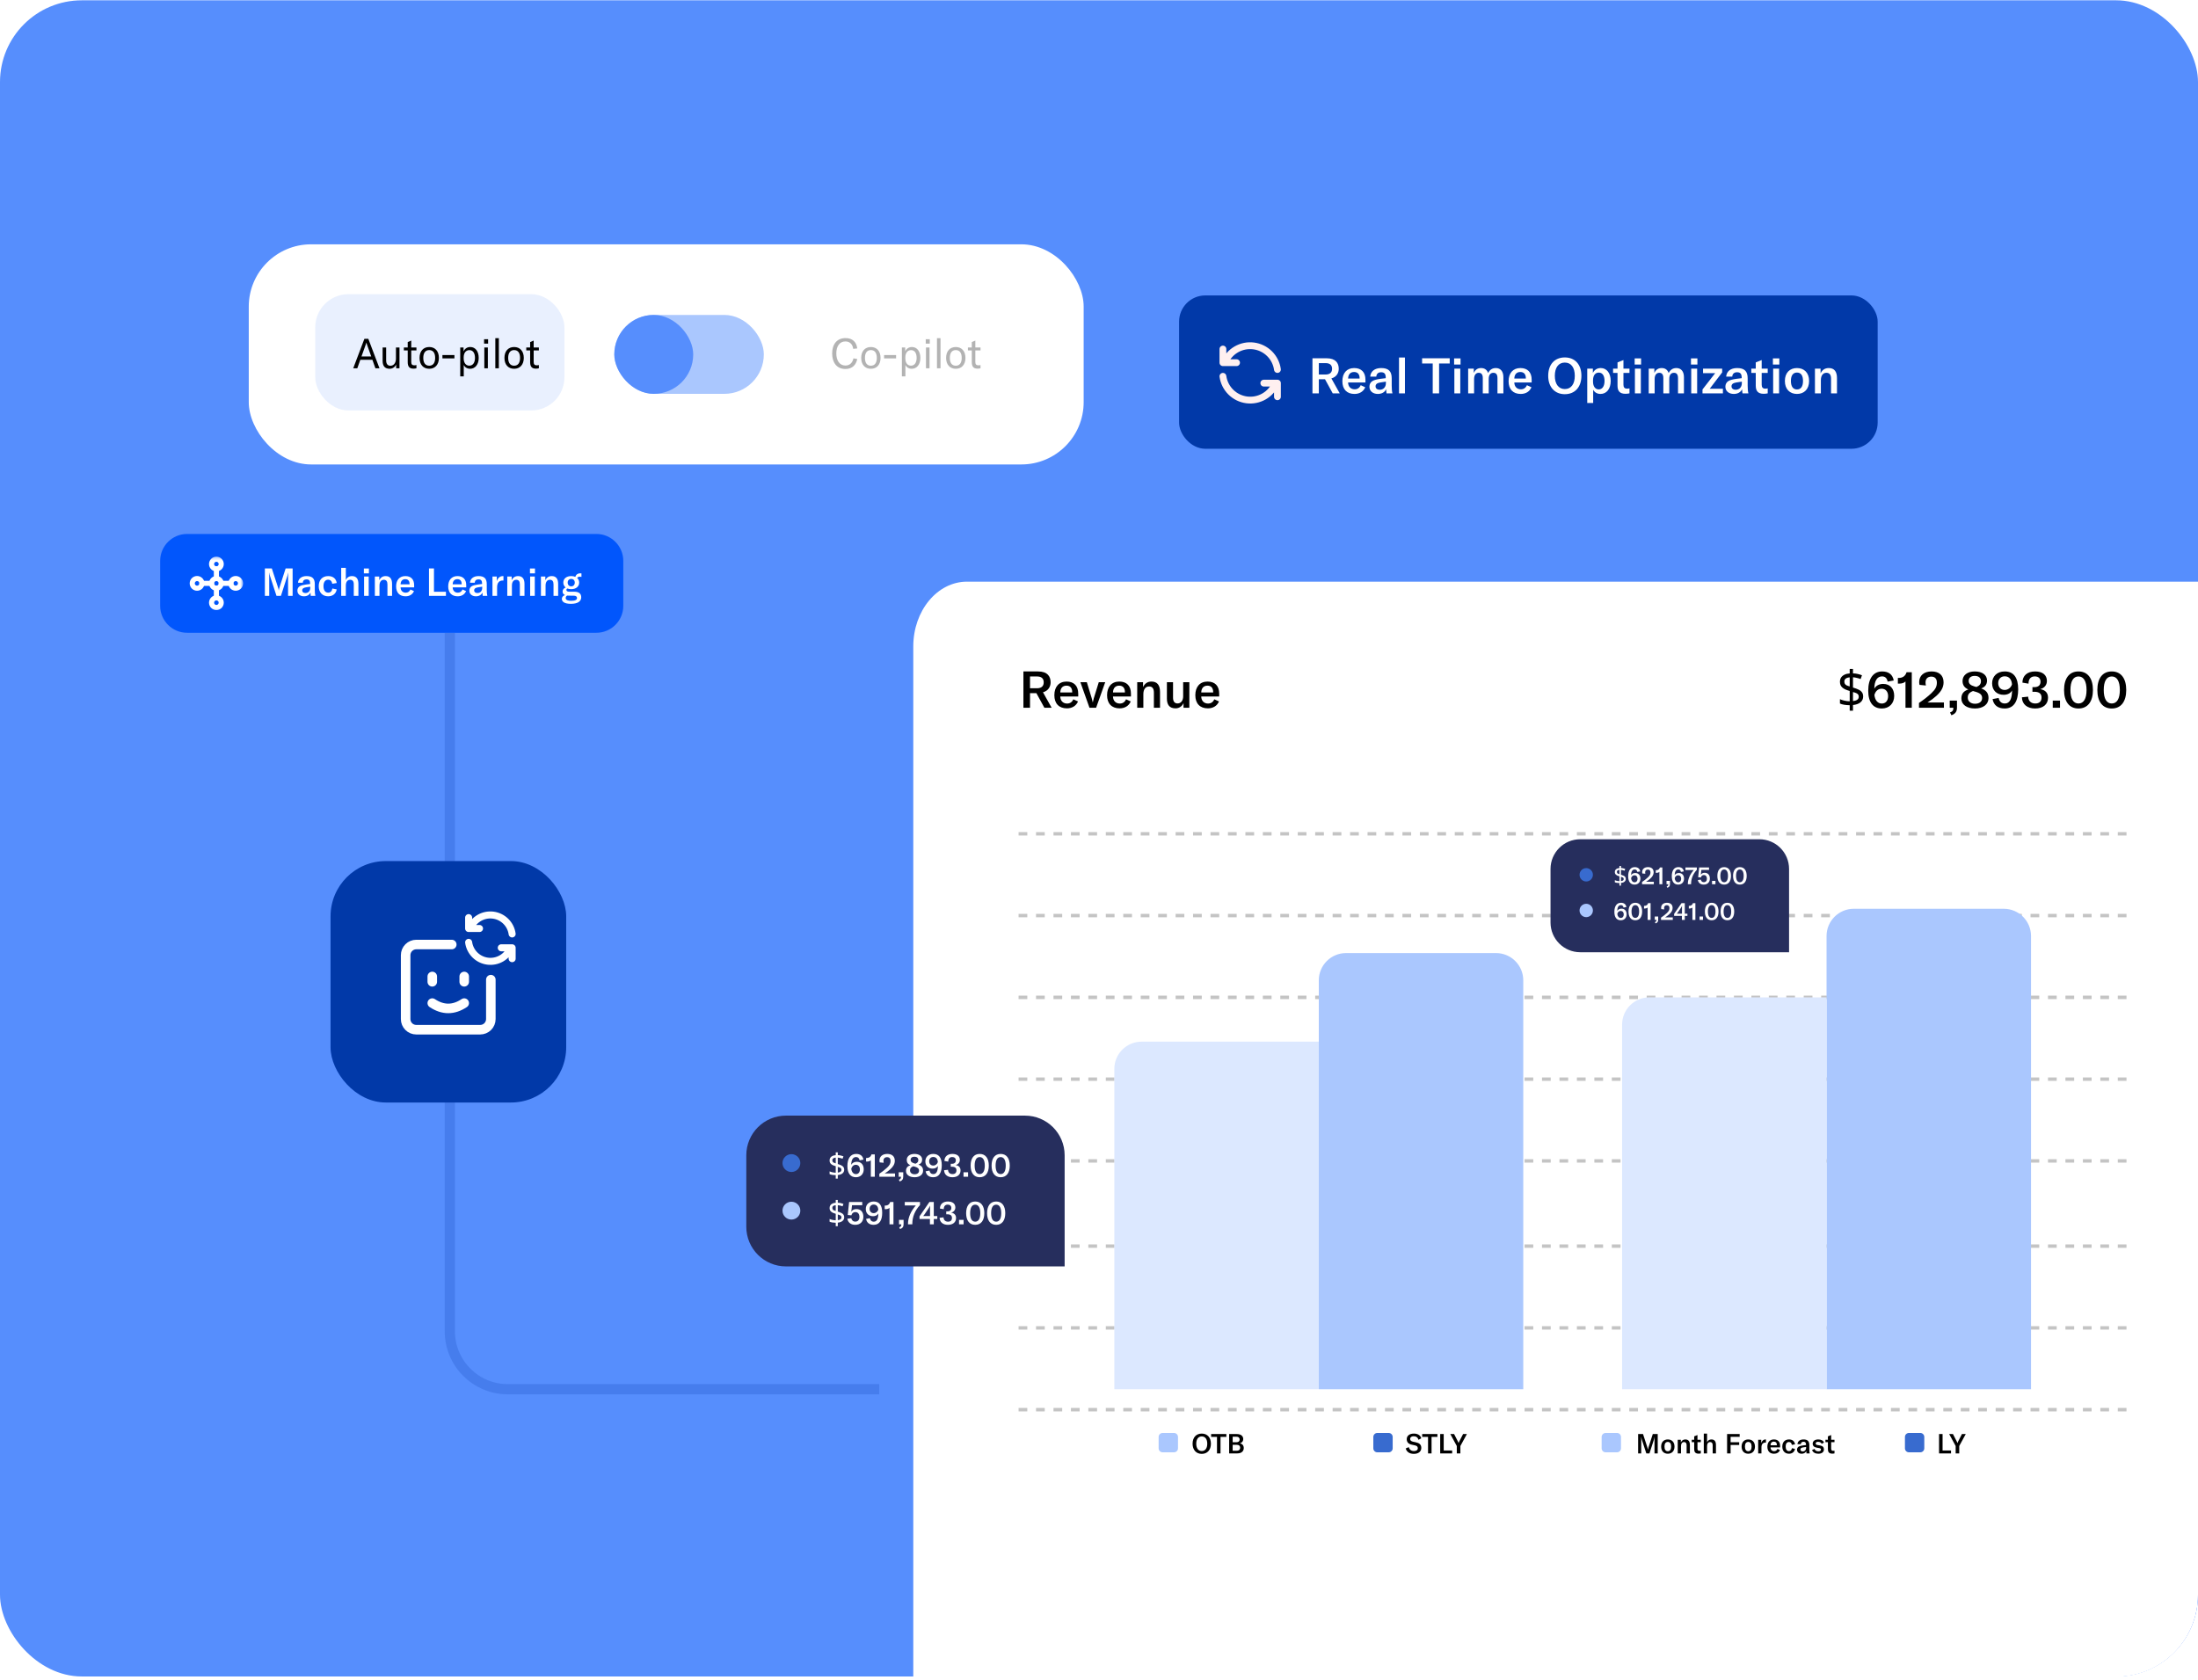 <svg width="645" height="493" viewBox="0 0 645 493" fill="none" xmlns="http://www.w3.org/2000/svg">
<g clip-path="url(#clip0_6984_8212)">
<rect width="645" height="492" rx="24" fill="#568EFD"/>
<g filter="url(#filter0_d_6984_8212)">
<path d="M663 163.702H276.761C268.056 163.702 261 172.221 261 182.73V495.674C261 506.183 268.056 514.702 276.761 514.702H663C671.705 514.702 678.761 506.183 678.761 495.674V182.73C678.761 172.221 671.705 163.702 663 163.702Z" fill="white"/>
<path d="M291.9 261.702H617.9" stroke="#C4C4C4" stroke-dasharray="2.56 2.56"/>
<path d="M291.9 285.702H617.9" stroke="#C4C4C4" stroke-dasharray="2.56 2.56"/>
<path d="M291.9 309.702H617.9" stroke="#C4C4C4" stroke-dasharray="2.56 2.56"/>
<path d="M291.9 333.702H617.9" stroke="#C4C4C4" stroke-dasharray="2.56 2.56"/>
<path d="M291.9 358.702H617.9" stroke="#C4C4C4" stroke-dasharray="2.56 2.56"/>
<path d="M291.9 382.702H617.9" stroke="#C4C4C4" stroke-dasharray="2.56 2.56"/>
<path d="M291.9 406.702H617.9" stroke="#C4C4C4" stroke-dasharray="2.56 2.56"/>
<path d="M291.9 237.702H617.9" stroke="#C4C4C4" stroke-dasharray="2.56 2.56"/>
<path d="M293.32 200.702V190.052H297.61C300.355 190.052 301.3 191.492 301.3 193.247C301.3 194.507 300.64 195.722 299.065 196.172L301.6 200.702H299.47L297.13 196.427H295.255V200.702H293.32ZM295.255 194.987H297.28C298.735 194.987 299.275 194.252 299.275 193.247C299.275 192.227 298.735 191.522 297.28 191.522H295.255V194.987ZM306.074 200.882C303.779 200.882 302.399 199.487 302.399 197.027C302.399 194.552 303.749 193.022 305.984 193.022C308.159 193.022 309.404 194.282 309.404 196.577V197.402H304.139C304.154 198.662 304.949 199.472 306.134 199.472C306.989 199.472 307.619 199.037 307.964 198.227L309.344 198.857C308.789 200.162 307.604 200.882 306.074 200.882ZM304.139 196.217H307.634V196.097C307.634 194.867 307.019 194.222 305.954 194.222C304.814 194.222 304.169 194.972 304.139 196.217ZM312.705 200.702L310.035 193.202H311.925L313.38 197.957C313.5 198.347 313.59 198.722 313.65 199.067H313.695C313.755 198.722 313.845 198.347 313.965 197.957L315.435 193.202H317.325L314.655 200.702H312.705ZM321.543 200.882C319.248 200.882 317.868 199.487 317.868 197.027C317.868 194.552 319.218 193.022 321.453 193.022C323.628 193.022 324.873 194.282 324.873 196.577V197.402H319.608C319.623 198.662 320.418 199.472 321.603 199.472C322.458 199.472 323.088 199.037 323.433 198.227L324.813 198.857C324.258 200.162 323.073 200.882 321.543 200.882ZM319.608 196.217H323.103V196.097C323.103 194.867 322.488 194.222 321.423 194.222C320.283 194.222 319.638 194.972 319.608 196.217ZM326.716 200.702V193.202H328.426V194.657C328.936 193.562 329.761 193.022 330.916 193.022C332.551 193.022 333.406 194.042 333.406 196.052V200.702H331.606V196.232C331.606 195.047 331.141 194.462 330.196 194.462C329.146 194.462 328.516 195.302 328.516 196.727V200.702H326.716ZM337.962 200.882C336.132 200.882 335.427 199.772 335.427 198.017V193.202H337.227V197.747C337.227 198.842 337.677 199.442 338.547 199.442C339.537 199.442 340.197 198.617 340.197 197.357V193.202H342.012V200.702H340.302V199.307C339.942 200.237 339.042 200.882 337.962 200.882ZM347.441 200.882C345.146 200.882 343.766 199.487 343.766 197.027C343.766 194.552 345.116 193.022 347.351 193.022C349.526 193.022 350.771 194.282 350.771 196.577V197.402H345.506C345.521 198.662 346.316 199.472 347.501 199.472C348.356 199.472 348.986 199.037 349.331 198.227L350.711 198.857C350.156 200.162 348.971 200.882 347.441 200.882ZM345.506 196.217H349.001V196.097C349.001 194.867 348.386 194.222 347.321 194.222C346.181 194.222 345.536 194.972 345.506 196.217Z" fill="black"/>
<path d="M535.795 199.967C535.245 199.957 534.71 199.912 534.19 199.832C533.67 199.742 533.25 199.622 532.93 199.472V198.197C533.27 198.357 533.705 198.497 534.235 198.617C534.765 198.737 535.285 198.802 535.795 198.812V195.782C535.305 195.642 534.875 195.492 534.505 195.332C534.145 195.162 533.85 194.972 533.62 194.762C533.39 194.552 533.215 194.312 533.095 194.042C532.985 193.762 532.93 193.442 532.93 193.082C532.93 192.592 533.045 192.172 533.275 191.822C533.515 191.472 533.85 191.197 534.28 190.997C534.71 190.787 535.215 190.667 535.795 190.637V189.317H536.755V190.622C537.285 190.632 537.765 190.692 538.195 190.802C538.635 190.902 539.035 191.027 539.395 191.177L538.99 192.287C538.67 192.157 538.315 192.047 537.925 191.957C537.545 191.857 537.155 191.792 536.755 191.762V194.777C537.415 194.967 537.965 195.172 538.405 195.392C538.845 195.602 539.175 195.867 539.395 196.187C539.625 196.497 539.74 196.902 539.74 197.402C539.74 198.102 539.48 198.672 538.96 199.112C538.44 199.542 537.705 199.807 536.755 199.907V201.572H535.795V199.967ZM536.755 198.737C537.345 198.677 537.775 198.542 538.045 198.332C538.315 198.112 538.45 197.832 538.45 197.492C538.45 197.242 538.4 197.037 538.3 196.877C538.2 196.707 538.025 196.562 537.775 196.442C537.535 196.322 537.195 196.207 536.755 196.097V198.737ZM535.795 191.792C535.435 191.812 535.14 191.877 534.91 191.987C534.68 192.087 534.505 192.222 534.385 192.392C534.275 192.562 534.22 192.757 534.22 192.977C534.22 193.237 534.265 193.462 534.355 193.652C534.455 193.832 534.62 193.987 534.85 194.117C535.08 194.237 535.395 194.347 535.795 194.447V191.792ZM545.219 200.927C542.639 200.927 541.229 199.082 541.229 195.692C541.229 192.122 542.729 190.052 545.309 190.052C547.229 190.052 548.399 190.967 548.714 192.707L546.929 193.037C546.719 192.002 546.179 191.507 545.279 191.507C543.854 191.507 543.059 192.767 543.014 195.107C543.509 194.222 544.439 193.712 545.639 193.712C547.604 193.712 548.849 195.077 548.849 197.237C548.849 199.427 547.379 200.927 545.219 200.927ZM543.044 196.937C543.194 198.497 544.019 199.472 545.204 199.472C546.344 199.472 547.064 198.632 547.064 197.282C547.064 195.962 546.314 195.122 545.159 195.122C544.154 195.122 543.374 195.782 543.044 196.937ZM552.163 192.992C551.803 193.412 551.038 193.622 550.408 193.622H549.928V191.957H550.228C551.353 191.942 552.148 191.387 552.478 190.277H554.008V200.702H552.163V192.992ZM556.123 199.292C557.308 198.512 558.628 197.507 559.768 196.427C560.953 195.317 561.373 194.477 561.373 193.337C561.373 192.197 560.788 191.567 559.738 191.567C558.673 191.567 558.043 192.227 558.043 193.262C558.043 193.517 558.073 193.832 558.148 194.177L556.288 193.997C556.213 193.712 556.183 193.427 556.183 193.172C556.183 191.267 557.578 190.052 559.828 190.052C562.033 190.052 563.338 191.207 563.338 193.247C563.338 194.687 562.663 195.917 561.208 197.237C560.458 197.912 559.663 198.512 558.628 199.157H563.443V200.702H556.123V199.292ZM565.233 202.097C566.043 201.782 566.208 201.452 566.208 200.747V200.702H565.143V198.617H567.273V200.582C567.273 201.797 566.853 202.472 565.638 202.907L565.233 202.097ZM572.551 200.927C570.136 200.927 568.561 199.772 568.561 197.987C568.561 196.622 569.236 195.767 570.616 195.347C569.431 194.822 568.906 194.027 568.906 192.842C568.906 191.162 570.346 190.052 572.491 190.052C574.681 190.052 576.091 191.087 576.091 192.707C576.091 193.847 575.521 194.627 574.381 195.032C575.881 195.587 576.526 196.457 576.526 197.867C576.526 199.712 574.951 200.927 572.551 200.927ZM570.436 197.732C570.436 198.812 571.291 199.532 572.566 199.532C573.871 199.532 574.651 198.887 574.651 197.837C574.651 196.967 574.126 196.442 572.896 196.067L571.981 195.797C570.871 196.232 570.436 196.787 570.436 197.732ZM570.706 192.827C570.706 193.637 571.216 194.117 572.416 194.462L572.986 194.612C573.946 194.207 574.306 193.712 574.306 192.902C574.306 191.927 573.631 191.357 572.476 191.357C571.381 191.357 570.706 191.912 570.706 192.827ZM581.274 200.927C579.279 200.927 578.034 199.952 577.719 198.167L579.504 197.822C579.699 198.812 580.239 199.457 581.334 199.457C582.804 199.457 583.419 197.972 583.434 195.647C582.939 196.502 582.039 196.907 580.989 196.907C578.994 196.907 577.584 195.662 577.584 193.532C577.584 191.522 579.009 190.052 581.274 190.052C583.899 190.052 585.234 191.837 585.234 195.302C585.234 198.617 584.064 200.927 581.274 200.927ZM579.369 193.502C579.369 194.702 580.164 195.482 581.274 195.482C582.249 195.482 583.134 194.792 583.419 193.832C583.314 192.647 582.774 191.477 581.289 191.477C580.134 191.477 579.369 192.287 579.369 193.502ZM590.197 200.927C587.872 200.927 586.357 199.652 586.327 197.642L588.157 197.447C588.202 198.707 588.997 199.457 590.242 199.457C591.442 199.457 592.087 198.842 592.087 197.702C592.087 196.607 591.397 196.022 590.002 196.022H589.417V194.657H589.957C591.187 194.657 591.787 194.057 591.787 193.052C591.787 192.077 591.172 191.507 590.092 191.507C588.922 191.507 588.262 192.272 588.262 193.637L586.477 193.337C586.477 191.312 587.902 190.052 590.197 190.052C592.402 190.052 593.662 191.102 593.662 192.842C593.662 194.027 592.897 194.957 591.682 195.242C593.182 195.482 593.992 196.322 593.992 197.762C593.992 199.727 592.522 200.927 590.197 200.927ZM597.507 198.617V200.702H595.377V198.617H597.507ZM602.925 200.927C600.195 200.927 598.695 198.872 598.695 195.497C598.695 192.107 600.195 190.052 602.925 190.052C605.655 190.052 607.17 192.107 607.17 195.497C607.17 198.872 605.655 200.927 602.925 200.927ZM600.57 195.497C600.57 197.987 601.365 199.457 602.925 199.457C604.485 199.457 605.295 197.987 605.295 195.497C605.295 192.992 604.485 191.522 602.925 191.522C601.365 191.522 600.57 192.992 600.57 195.497ZM612.695 200.927C609.965 200.927 608.465 198.872 608.465 195.497C608.465 192.107 609.965 190.052 612.695 190.052C615.425 190.052 616.94 192.107 616.94 195.497C616.94 198.872 615.425 200.927 612.695 200.927ZM610.34 195.497C610.34 197.987 611.135 199.457 612.695 199.457C614.255 199.457 615.065 197.987 615.065 195.497C615.065 192.992 614.255 191.522 612.695 191.522C611.135 191.522 610.34 192.992 610.34 195.497Z" fill="black"/>
</g>
<path d="M387 287.702C387 283.284 390.582 279.702 395 279.702H439C443.418 279.702 447 283.284 447 287.702V407.702H387V287.702Z" fill="#AAC7FE"/>
<path d="M536 274.702C536 270.284 539.582 266.702 544 266.702H588C592.418 266.702 596 270.284 596 274.702V407.702H536V274.702Z" fill="#AAC7FE"/>
<path d="M327 313.702C327 309.284 330.582 305.702 335 305.702H387V407.702H327V313.702Z" fill="#DCE8FF"/>
<path d="M476 300.702C476 296.284 479.582 292.702 484 292.702H536V407.702H476V300.702Z" fill="#DCE8FF"/>
<path d="M414.886 426.673C413.542 426.673 412.742 426.009 412.51 425.081L413.39 424.697C413.574 425.337 414.038 425.849 414.926 425.849C415.51 425.849 416.054 425.617 416.054 425.025C416.054 424.473 415.718 424.281 415.094 424.153L414.302 423.985C413.406 423.801 412.806 423.321 412.806 422.353C412.806 421.369 413.614 420.721 414.894 420.721C415.966 420.721 416.822 421.161 417.07 422.105L416.254 422.537C416.07 421.881 415.598 421.505 414.846 421.505C414.222 421.505 413.806 421.793 413.806 422.273C413.806 422.737 414.07 422.977 414.686 423.113L415.518 423.289C416.454 423.489 417.078 423.921 417.078 424.929C417.078 425.905 416.342 426.673 414.886 426.673ZM417.336 421.697V420.857H421.808V421.697H420.088V426.537H419.056V421.697H417.336ZM422.623 426.537V420.857H423.655V425.689H426.135V426.537H422.623ZM427.497 426.537V424.369L425.593 420.857H426.705L427.865 423.121C427.945 423.265 427.993 423.385 428.017 423.489H428.033C428.057 423.385 428.105 423.265 428.177 423.121L429.337 420.857H430.457L428.545 424.369V426.537H427.497Z" fill="black"/>
<path d="M352.652 426.673C351.02 426.673 349.964 425.513 349.964 423.697C349.964 421.849 351.02 420.721 352.652 420.721C354.284 420.721 355.34 421.849 355.34 423.697C355.34 425.529 354.284 426.673 352.652 426.673ZM351.036 423.697C351.036 425.009 351.636 425.841 352.652 425.841C353.676 425.841 354.268 425.033 354.268 423.697C354.268 422.361 353.676 421.553 352.652 421.553C351.636 421.553 351.036 422.361 351.036 423.697ZM355.404 421.697V420.857H359.876V421.697H358.156V426.537H357.124V421.697H355.404ZM360.692 426.537V420.857H362.94C364.34 420.857 364.828 421.601 364.828 422.345C364.828 422.913 364.5 423.409 363.844 423.585C364.548 423.705 364.98 424.201 364.98 424.961C364.98 425.761 364.452 426.537 363.076 426.537H360.692ZM361.724 425.753H362.884C363.644 425.753 363.924 425.345 363.924 424.865C363.924 424.377 363.62 424.017 362.94 424.017H361.724V425.753ZM361.724 423.257H362.772C363.572 423.257 363.772 422.849 363.772 422.457C363.772 422.033 363.532 421.641 362.772 421.641H361.724V423.257Z" fill="black"/>
<path d="M569.014 426.537V420.857H570.046V425.689H572.526V426.537H569.014ZM573.887 426.537V424.369L571.983 420.857H573.095L574.255 423.121C574.335 423.265 574.383 423.385 574.407 423.489H574.423C574.447 423.385 574.495 423.265 574.567 423.121L575.727 420.857H576.847L574.935 424.369V426.537H573.887Z" fill="black"/>
<path d="M480.704 426.537V420.857H482.144L483.432 424.809C483.52 425.089 483.552 425.209 483.576 425.417H483.592C483.616 425.209 483.648 425.081 483.736 424.801L485.008 420.857H486.456V426.537H485.512V422.393C485.512 422.169 485.52 421.969 485.544 421.769H485.52C485.504 421.905 485.432 422.201 485.376 422.369L484.032 426.537H483.112L481.752 422.369C481.688 422.201 481.624 421.905 481.608 421.769H481.576C481.6 421.961 481.608 422.161 481.608 422.393V426.537H480.704ZM489.42 426.633C488.268 426.633 487.46 425.873 487.46 424.529C487.46 423.193 488.268 422.441 489.42 422.441C490.572 422.441 491.38 423.193 491.38 424.529C491.38 425.873 490.572 426.633 489.42 426.633ZM488.436 424.529C488.436 425.441 488.804 425.905 489.42 425.905C490.036 425.905 490.396 425.441 490.396 424.529C490.396 423.617 490.036 423.169 489.42 423.169C488.804 423.169 488.436 423.617 488.436 424.529ZM492.328 426.537V422.537H493.24V423.313C493.512 422.729 493.952 422.441 494.568 422.441C495.44 422.441 495.896 422.985 495.896 424.057V426.537H494.936V424.153C494.936 423.521 494.688 423.209 494.184 423.209C493.624 423.209 493.288 423.657 493.288 424.417V426.537H492.328ZM496.44 423.233V422.537H497.16V421.529L498.12 421.145V422.537H499.096V423.233H498.12V425.145C498.12 425.569 498.304 425.777 498.704 425.777C498.864 425.777 498.968 425.753 499.096 425.729V426.537C498.864 426.585 498.688 426.609 498.44 426.609C497.48 426.609 497.16 426.105 497.16 425.297V423.233H496.44ZM499.976 426.537V420.737H500.936V423.273C501.176 422.721 501.616 422.441 502.224 422.441C503.088 422.441 503.544 422.993 503.544 424.049V426.537H502.584V424.129C502.584 423.521 502.328 423.209 501.84 423.209C501.264 423.209 500.936 423.649 500.936 424.417V426.537H499.976ZM507.845 426.537H506.813V420.857H510.501V421.673H507.845V423.249H510.365V424.065H507.845V426.537ZM513.03 426.633C511.878 426.633 511.07 425.873 511.07 424.529C511.07 423.193 511.878 422.441 513.03 422.441C514.182 422.441 514.99 423.193 514.99 424.529C514.99 425.873 514.182 426.633 513.03 426.633ZM512.046 424.529C512.046 425.441 512.414 425.905 513.03 425.905C513.646 425.905 514.006 425.441 514.006 424.529C514.006 423.617 513.646 423.169 513.03 423.169C512.414 423.169 512.046 423.617 512.046 424.529ZM516.833 423.505C517.033 422.873 517.457 422.441 518.105 422.441C518.145 422.441 518.177 422.441 518.217 422.449V423.369C518.177 423.369 518.137 423.361 518.089 423.361C517.705 423.361 517.441 423.473 517.257 423.649C516.937 423.961 516.897 424.417 516.897 424.857V426.537H515.937V422.537H516.833V423.505ZM520.592 426.633C519.368 426.633 518.632 425.889 518.632 424.577C518.632 423.257 519.352 422.441 520.544 422.441C521.704 422.441 522.368 423.113 522.368 424.337V424.777H519.56C519.568 425.449 519.992 425.881 520.624 425.881C521.08 425.881 521.416 425.649 521.6 425.217L522.336 425.553C522.04 426.249 521.408 426.633 520.592 426.633ZM519.56 424.145H521.424V424.081C521.424 423.425 521.096 423.081 520.528 423.081C519.92 423.081 519.576 423.481 519.56 424.145ZM524.975 426.633C523.783 426.633 523.015 425.809 523.015 424.537C523.015 423.233 523.767 422.441 524.983 422.441C525.975 422.441 526.623 422.969 526.743 423.881L525.807 424.033C525.743 423.489 525.431 423.193 524.959 423.193C524.367 423.193 523.999 423.689 523.999 424.513C523.999 425.377 524.359 425.873 524.975 425.873C525.455 425.873 525.751 425.577 525.839 425.017L526.743 425.201C526.599 426.089 525.927 426.633 524.975 426.633ZM528.703 426.633C527.879 426.633 527.335 426.161 527.335 425.449C527.335 425.065 527.503 424.745 527.823 424.545C528.111 424.377 528.495 424.273 529.127 424.185L529.975 424.081V423.977C529.975 423.377 529.743 423.121 529.231 423.121C528.759 423.121 528.479 423.369 528.447 423.825H527.463C527.527 422.969 528.199 422.441 529.231 422.441C530.415 422.441 530.943 422.945 530.943 424.105V425.297C530.943 425.841 530.983 426.257 531.063 426.537H530.103C530.071 426.337 530.047 426.097 530.039 425.849C529.847 426.337 529.343 426.633 528.703 426.633ZM528.327 425.401C528.327 425.737 528.583 425.953 529.007 425.953C529.599 425.953 529.999 425.529 529.999 424.897V424.641L529.095 424.777C528.567 424.865 528.327 425.057 528.327 425.401ZM533.588 426.633C532.676 426.633 531.996 426.249 531.748 425.545L532.46 425.225C532.644 425.673 533.044 425.929 533.612 425.929C534.1 425.929 534.356 425.721 534.356 425.433C534.356 425.145 534.18 425.033 533.788 424.969L533.076 424.841C532.324 424.705 531.932 424.313 531.932 423.673C531.932 422.953 532.548 422.441 533.564 422.441C534.412 422.441 535.06 422.785 535.252 423.361L534.58 423.721C534.388 423.361 534.036 423.137 533.508 423.137C533.06 423.137 532.812 423.305 532.812 423.617C532.812 423.889 532.988 424.009 533.34 424.073L534.124 424.217C534.9 424.353 535.228 424.737 535.228 425.369C535.228 426.121 534.636 426.633 533.588 426.633ZM535.674 423.233V422.537H536.394V421.529L537.354 421.145V422.537H538.33V423.233H537.354V425.145C537.354 425.569 537.538 425.777 537.938 425.777C538.098 425.777 538.202 425.753 538.33 425.729V426.537C538.098 426.585 537.922 426.609 537.674 426.609C536.714 426.609 536.394 426.105 536.394 425.297V423.233H535.674Z" fill="black"/>
<path d="M407.51 420.537H404.17C403.524 420.537 403 421.061 403 421.707V425.047C403 425.694 403.524 426.217 404.17 426.217H407.51C408.156 426.217 408.68 425.694 408.68 425.047V421.707C408.68 421.061 408.156 420.537 407.51 420.537Z" fill="#386BCF"/>
<path d="M344.51 420.537H341.17C340.524 420.537 340 421.061 340 421.707V425.047C340 425.694 340.524 426.217 341.17 426.217H344.51C345.156 426.217 345.68 425.694 345.68 425.047V421.707C345.68 421.061 345.156 420.537 344.51 420.537Z" fill="#AAC7FE"/>
<path d="M563.51 420.537H560.17C559.524 420.537 559 421.061 559 421.707V425.047C559 425.694 559.524 426.217 560.17 426.217H563.51C564.156 426.217 564.68 425.694 564.68 425.047V421.707C564.68 421.061 564.156 420.537 563.51 420.537Z" fill="#386BCF"/>
<path d="M474.51 420.537H471.17C470.524 420.537 470 421.061 470 421.707V425.047C470 425.694 470.524 426.217 471.17 426.217H474.51C475.156 426.217 475.68 425.694 475.68 425.047V421.707C475.68 421.061 475.156 420.537 474.51 420.537Z" fill="#AAC7FE"/>
<g filter="url(#filter1_d_6984_8212)">
<path d="M219 335.438C219 329.011 224.21 323.801 230.637 323.801H300.781C307.208 323.801 312.418 329.011 312.418 335.438V368.051H230.637C224.21 368.051 219 362.841 219 356.414V335.438Z" fill="#262E5D"/>
<path d="M245.245 341.281C244.899 341.274 244.563 341.246 244.235 341.196C243.908 341.139 243.644 341.063 243.442 340.969V340.167C243.656 340.267 243.93 340.355 244.264 340.431C244.597 340.507 244.924 340.547 245.245 340.554V338.647C244.937 338.559 244.666 338.464 244.434 338.364C244.207 338.257 244.021 338.137 243.877 338.005C243.732 337.873 243.622 337.722 243.546 337.552C243.477 337.376 243.442 337.174 243.442 336.948C243.442 336.639 243.515 336.375 243.66 336.155C243.811 335.934 244.021 335.761 244.292 335.636C244.563 335.503 244.88 335.428 245.245 335.409V334.578H245.85V335.4C246.183 335.406 246.485 335.444 246.756 335.513C247.033 335.576 247.284 335.654 247.511 335.749L247.256 336.447C247.055 336.366 246.831 336.296 246.586 336.24C246.347 336.177 246.101 336.136 245.85 336.117V338.014C246.265 338.134 246.611 338.263 246.888 338.401C247.165 338.534 247.373 338.7 247.511 338.902C247.656 339.097 247.728 339.352 247.728 339.666C247.728 340.107 247.565 340.466 247.237 340.743C246.91 341.013 246.447 341.18 245.85 341.243V342.291H245.245V341.281ZM245.85 340.507C246.221 340.469 246.491 340.384 246.661 340.252C246.831 340.113 246.916 339.937 246.916 339.723C246.916 339.566 246.885 339.437 246.822 339.336C246.759 339.229 246.649 339.138 246.491 339.062C246.34 338.987 246.126 338.914 245.85 338.845V340.507ZM245.245 336.136C245.019 336.148 244.833 336.189 244.688 336.259C244.544 336.321 244.434 336.406 244.358 336.513C244.289 336.62 244.254 336.743 244.254 336.882C244.254 337.045 244.283 337.187 244.339 337.306C244.402 337.42 244.506 337.517 244.651 337.599C244.795 337.675 244.994 337.744 245.245 337.807V336.136ZM251.176 341.885C249.553 341.885 248.665 340.724 248.665 338.59C248.665 336.344 249.609 335.041 251.233 335.041C252.441 335.041 253.177 335.617 253.376 336.712L252.252 336.919C252.12 336.268 251.78 335.956 251.214 335.956C250.317 335.956 249.817 336.749 249.789 338.222C250.1 337.665 250.685 337.344 251.441 337.344C252.677 337.344 253.461 338.203 253.461 339.563C253.461 340.941 252.536 341.885 251.176 341.885ZM249.807 339.374C249.902 340.355 250.421 340.969 251.167 340.969C251.884 340.969 252.337 340.44 252.337 339.591C252.337 338.76 251.865 338.232 251.138 338.232C250.506 338.232 250.015 338.647 249.807 339.374ZM255.546 336.891C255.32 337.155 254.838 337.288 254.442 337.288H254.14V336.24H254.328C255.036 336.23 255.537 335.881 255.744 335.182H256.707V341.743H255.546V336.891ZM258.038 340.856C258.784 340.365 259.615 339.732 260.332 339.053C261.078 338.354 261.342 337.826 261.342 337.108C261.342 336.391 260.974 335.994 260.313 335.994C259.643 335.994 259.246 336.41 259.246 337.061C259.246 337.221 259.265 337.42 259.313 337.637L258.142 337.524C258.095 337.344 258.076 337.165 258.076 337.004C258.076 335.805 258.954 335.041 260.37 335.041C261.758 335.041 262.579 335.768 262.579 337.052C262.579 337.958 262.154 338.732 261.238 339.563C260.766 339.987 260.266 340.365 259.615 340.771H262.645V341.743H258.038V340.856ZM263.771 342.621C264.281 342.423 264.385 342.215 264.385 341.771V341.743H263.715V340.431H265.055V341.668C265.055 342.432 264.791 342.857 264.026 343.131L263.771 342.621ZM268.377 341.885C266.857 341.885 265.866 341.158 265.866 340.035C265.866 339.175 266.291 338.637 267.159 338.373C266.413 338.043 266.083 337.542 266.083 336.797C266.083 335.739 266.989 335.041 268.339 335.041C269.717 335.041 270.605 335.692 270.605 336.712C270.605 337.429 270.246 337.92 269.528 338.175C270.472 338.524 270.878 339.072 270.878 339.959C270.878 341.12 269.887 341.885 268.377 341.885ZM267.046 339.874C267.046 340.554 267.584 341.007 268.386 341.007C269.207 341.007 269.698 340.601 269.698 339.94C269.698 339.393 269.368 339.062 268.594 338.826L268.018 338.656C267.319 338.93 267.046 339.279 267.046 339.874ZM267.216 336.787C267.216 337.297 267.537 337.599 268.292 337.816L268.651 337.911C269.255 337.656 269.481 337.344 269.481 336.834C269.481 336.221 269.056 335.862 268.33 335.862C267.64 335.862 267.216 336.211 267.216 336.787ZM273.867 341.885C272.611 341.885 271.828 341.271 271.629 340.148L272.753 339.931C272.875 340.554 273.215 340.96 273.904 340.96C274.83 340.96 275.217 340.025 275.226 338.562C274.915 339.1 274.348 339.355 273.687 339.355C272.432 339.355 271.544 338.571 271.544 337.231C271.544 335.966 272.441 335.041 273.867 335.041C275.519 335.041 276.359 336.164 276.359 338.345C276.359 340.431 275.623 341.885 273.867 341.885ZM272.668 337.212C272.668 337.967 273.168 338.458 273.867 338.458C274.48 338.458 275.037 338.024 275.217 337.42C275.151 336.674 274.811 335.938 273.876 335.938C273.149 335.938 272.668 336.447 272.668 337.212ZM279.482 341.885C278.019 341.885 277.066 341.082 277.047 339.817L278.199 339.695C278.227 340.488 278.727 340.96 279.511 340.96C280.266 340.96 280.672 340.573 280.672 339.855C280.672 339.166 280.238 338.798 279.36 338.798H278.992V337.939H279.331C280.105 337.939 280.483 337.561 280.483 336.929C280.483 336.315 280.096 335.956 279.416 335.956C278.68 335.956 278.265 336.438 278.265 337.297L277.141 337.108C277.141 335.834 278.038 335.041 279.482 335.041C280.87 335.041 281.663 335.702 281.663 336.797C281.663 337.542 281.182 338.128 280.417 338.307C281.361 338.458 281.871 338.987 281.871 339.893C281.871 341.13 280.946 341.885 279.482 341.885ZM284.083 340.431V341.743H282.742V340.431H284.083ZM287.492 341.885C285.774 341.885 284.83 340.591 284.83 338.468C284.83 336.334 285.774 335.041 287.492 335.041C289.21 335.041 290.164 336.334 290.164 338.468C290.164 340.591 289.21 341.885 287.492 341.885ZM286.01 338.468C286.01 340.035 286.51 340.96 287.492 340.96C288.474 340.96 288.984 340.035 288.984 338.468C288.984 336.891 288.474 335.966 287.492 335.966C286.51 335.966 286.01 336.891 286.01 338.468ZM293.641 341.885C291.923 341.885 290.979 340.591 290.979 338.468C290.979 336.334 291.923 335.041 293.641 335.041C295.359 335.041 296.313 336.334 296.313 338.468C296.313 340.591 295.359 341.885 293.641 341.885ZM292.159 338.468C292.159 340.035 292.659 340.96 293.641 340.96C294.623 340.96 295.133 340.035 295.133 338.468C295.133 336.891 294.623 335.966 293.641 335.966C292.659 335.966 292.159 336.891 292.159 338.468Z" fill="white"/>
<path d="M245.245 355.245C244.899 355.239 244.563 355.211 244.235 355.16C243.908 355.104 243.644 355.028 243.442 354.934V354.132C243.656 354.232 243.93 354.32 244.264 354.396C244.597 354.471 244.924 354.512 245.245 354.519V352.612C244.937 352.524 244.666 352.429 244.434 352.329C244.207 352.222 244.021 352.102 243.877 351.97C243.732 351.838 243.622 351.687 243.546 351.517C243.477 351.34 243.442 351.139 243.442 350.913C243.442 350.604 243.515 350.34 243.66 350.12C243.811 349.899 244.021 349.726 244.292 349.6C244.563 349.468 244.88 349.393 245.245 349.374V348.543H245.85V349.364C246.183 349.371 246.485 349.408 246.756 349.478C247.033 349.541 247.284 349.619 247.511 349.714L247.256 350.412C247.055 350.33 246.831 350.261 246.586 350.205C246.347 350.142 246.101 350.101 245.85 350.082V351.979C246.265 352.099 246.611 352.228 246.888 352.366C247.165 352.498 247.373 352.665 247.511 352.867C247.656 353.062 247.728 353.317 247.728 353.631C247.728 354.072 247.565 354.43 247.237 354.707C246.91 354.978 246.447 355.145 245.85 355.208V356.256H245.245V355.245ZM245.85 354.471C246.221 354.434 246.491 354.349 246.661 354.216C246.831 354.078 246.916 353.902 246.916 353.688C246.916 353.531 246.885 353.402 246.822 353.301C246.759 353.194 246.649 353.103 246.491 353.027C246.34 352.952 246.126 352.879 245.85 352.81V354.471ZM245.245 350.101C245.019 350.113 244.833 350.154 244.688 350.223C244.544 350.286 244.434 350.371 244.358 350.478C244.289 350.585 244.254 350.708 244.254 350.846C244.254 351.01 244.283 351.152 244.339 351.271C244.402 351.385 244.506 351.482 244.651 351.564C244.795 351.639 244.994 351.709 245.245 351.772V350.101ZM250.959 355.85C249.704 355.85 248.826 355.16 248.646 354.065L249.807 353.905C249.93 354.49 250.317 354.906 250.978 354.906C251.743 354.906 252.196 354.396 252.196 353.546C252.196 352.687 251.78 352.111 251.006 352.111C250.393 352.111 249.996 352.461 249.836 353.065L248.769 352.961L249.166 349.147H253.026V350.101H250.025L249.807 351.989C250.119 351.488 250.629 351.224 251.318 351.224C252.583 351.224 253.357 352.093 253.357 353.499C253.357 354.915 252.432 355.85 250.959 355.85ZM256.388 355.85C255.133 355.85 254.349 355.236 254.151 354.113L255.274 353.896C255.397 354.519 255.737 354.924 256.426 354.924C257.351 354.924 257.738 353.99 257.747 352.527C257.436 353.065 256.869 353.32 256.209 353.32C254.953 353.32 254.066 352.536 254.066 351.196C254.066 349.931 254.963 349.006 256.388 349.006C258.04 349.006 258.88 350.129 258.88 352.31C258.88 354.396 258.144 355.85 256.388 355.85ZM255.189 351.177C255.189 351.932 255.689 352.423 256.388 352.423C257.002 352.423 257.559 351.989 257.738 351.385C257.672 350.639 257.332 349.902 256.397 349.902C255.671 349.902 255.189 350.412 255.189 351.177ZM261.022 350.856C260.795 351.12 260.314 351.252 259.918 351.252H259.615V350.205H259.804C260.512 350.195 261.013 349.846 261.22 349.147H262.183V355.708H261.022V350.856ZM263.873 356.586C264.383 356.388 264.486 356.18 264.486 355.736V355.708H263.816V354.396H265.157V355.632C265.157 356.397 264.892 356.822 264.128 357.096L263.873 356.586ZM266.448 355.604C266.448 353.688 267.307 351.819 268.751 350.157H265.504V349.147H269.969V350.044C268.487 351.649 267.722 353.518 267.722 355.51V355.708H266.448V355.604ZM275.047 354.141H274.018V355.708H272.886V354.141H269.837V353.357L272.735 349.147H274.018V353.273H275.047V354.141ZM270.913 353.273H272.914V351.111C272.914 350.667 272.914 350.525 272.933 350.242H272.914C272.81 350.507 272.687 350.705 272.489 351.007L271.451 352.555C271.224 352.885 271.092 353.084 270.913 353.273ZM278.164 355.85C276.701 355.85 275.748 355.047 275.729 353.782L276.88 353.66C276.909 354.452 277.409 354.924 278.192 354.924C278.948 354.924 279.354 354.537 279.354 353.82C279.354 353.131 278.919 352.763 278.041 352.763H277.673V351.904H278.013C278.787 351.904 279.165 351.526 279.165 350.894C279.165 350.28 278.778 349.921 278.098 349.921C277.362 349.921 276.946 350.403 276.946 351.262L275.823 351.073C275.823 349.799 276.72 349.006 278.164 349.006C279.552 349.006 280.345 349.666 280.345 350.761C280.345 351.507 279.863 352.093 279.099 352.272C280.043 352.423 280.552 352.952 280.552 353.858C280.552 355.094 279.627 355.85 278.164 355.85ZM282.764 354.396V355.708H281.424V354.396H282.764ZM286.174 355.85C284.456 355.85 283.512 354.556 283.512 352.432C283.512 350.299 284.456 349.006 286.174 349.006C287.892 349.006 288.845 350.299 288.845 352.432C288.845 354.556 287.892 355.85 286.174 355.85ZM284.692 352.432C284.692 353.999 285.192 354.924 286.174 354.924C287.156 354.924 287.665 353.999 287.665 352.432C287.665 350.856 287.156 349.931 286.174 349.931C285.192 349.931 284.692 350.856 284.692 352.432ZM292.323 355.85C290.605 355.85 289.661 354.556 289.661 352.432C289.661 350.299 290.605 349.006 292.323 349.006C294.041 349.006 294.994 350.299 294.994 352.432C294.994 354.556 294.041 355.85 292.323 355.85ZM290.841 352.432C290.841 353.999 291.341 354.924 292.323 354.924C293.305 354.924 293.814 353.999 293.814 352.432C293.814 350.856 293.305 349.931 292.323 349.931C291.341 349.931 290.841 350.856 290.841 352.432Z" fill="white"/>
<circle cx="232.239" cy="337.726" r="2.618" fill="#386BCF"/>
<circle cx="232.239" cy="351.691" r="2.618" fill="#AAC7FE"/>
</g>
<g filter="url(#filter2_d_6984_8212)">
<path d="M455 252.317C455 247.501 458.904 243.597 463.72 243.597H516.28C521.096 243.597 525 247.501 525 252.317V276.755H463.72C458.904 276.755 455 272.851 455 268.035V252.317Z" fill="#262E5D"/>
<path d="M475.222 256.452C474.962 256.448 474.71 256.427 474.465 256.389C474.22 256.346 474.022 256.29 473.871 256.219V255.618C474.031 255.693 474.236 255.759 474.486 255.816C474.736 255.872 474.981 255.903 475.222 255.908V254.479C474.991 254.413 474.788 254.342 474.613 254.267C474.444 254.187 474.305 254.097 474.196 253.998C474.088 253.899 474.005 253.786 473.949 253.658C473.897 253.526 473.871 253.375 473.871 253.206C473.871 252.975 473.925 252.777 474.033 252.612C474.147 252.446 474.305 252.317 474.507 252.222C474.71 252.123 474.948 252.067 475.222 252.053V251.43H475.675V252.046C475.924 252.05 476.151 252.079 476.354 252.131C476.561 252.178 476.75 252.237 476.919 252.307L476.728 252.831C476.578 252.77 476.41 252.718 476.226 252.675C476.047 252.628 475.863 252.597 475.675 252.583V254.005C475.986 254.095 476.245 254.191 476.453 254.295C476.66 254.394 476.816 254.519 476.919 254.67C477.028 254.816 477.082 255.007 477.082 255.243C477.082 255.573 476.96 255.842 476.714 256.049C476.469 256.252 476.123 256.377 475.675 256.424V257.209H475.222V256.452ZM475.675 255.872C475.953 255.844 476.156 255.78 476.283 255.681C476.41 255.578 476.474 255.446 476.474 255.285C476.474 255.167 476.45 255.071 476.403 254.995C476.356 254.915 476.273 254.847 476.156 254.79C476.042 254.734 475.882 254.679 475.675 254.627V255.872ZM475.222 252.597C475.052 252.607 474.913 252.637 474.804 252.689C474.696 252.736 474.613 252.8 474.557 252.88C474.505 252.96 474.479 253.052 474.479 253.156C474.479 253.279 474.5 253.385 474.543 253.475C474.59 253.559 474.668 253.632 474.776 253.694C474.885 253.75 475.033 253.802 475.222 253.849V252.597ZM479.666 256.905C478.449 256.905 477.784 256.035 477.784 254.437C477.784 252.753 478.492 251.777 479.708 251.777C480.614 251.777 481.165 252.208 481.314 253.029L480.472 253.184C480.373 252.696 480.119 252.463 479.694 252.463C479.022 252.463 478.647 253.057 478.626 254.161C478.859 253.743 479.298 253.503 479.864 253.503C480.791 253.503 481.378 254.146 481.378 255.165C481.378 256.198 480.684 256.905 479.666 256.905ZM478.64 255.024C478.711 255.759 479.1 256.219 479.659 256.219C480.196 256.219 480.536 255.823 480.536 255.186C480.536 254.564 480.182 254.168 479.638 254.168C479.164 254.168 478.796 254.479 478.64 255.024ZM481.858 256.134C482.417 255.766 483.039 255.292 483.577 254.783C484.136 254.26 484.334 253.864 484.334 253.326C484.334 252.788 484.058 252.491 483.563 252.491C483.061 252.491 482.763 252.803 482.763 253.291C482.763 253.411 482.778 253.559 482.813 253.722L481.936 253.637C481.901 253.503 481.886 253.368 481.886 253.248C481.886 252.35 482.544 251.777 483.605 251.777C484.645 251.777 485.26 252.322 485.26 253.284C485.26 253.963 484.942 254.543 484.256 255.165C483.902 255.483 483.527 255.766 483.039 256.07H485.31V256.799H481.858V256.134ZM486.947 253.163C486.777 253.361 486.416 253.46 486.119 253.46H485.893V252.675H486.034C486.565 252.668 486.94 252.406 487.095 251.883H487.817V256.799H486.947V253.163ZM489.083 257.457C489.465 257.308 489.543 257.153 489.543 256.82V256.799H489.041V255.816H490.045V256.742C490.045 257.315 489.847 257.634 489.274 257.839L489.083 257.457ZM492.466 256.905C491.249 256.905 490.584 256.035 490.584 254.437C490.584 252.753 491.292 251.777 492.508 251.777C493.414 251.777 493.966 252.208 494.114 253.029L493.272 253.184C493.173 252.696 492.919 252.463 492.494 252.463C491.822 252.463 491.447 253.057 491.426 254.161C491.66 253.743 492.098 253.503 492.664 253.503C493.591 253.503 494.178 254.146 494.178 255.165C494.178 256.198 493.485 256.905 492.466 256.905ZM491.44 255.024C491.511 255.759 491.9 256.219 492.459 256.219C492.996 256.219 493.336 255.823 493.336 255.186C493.336 254.564 492.982 254.168 492.438 254.168C491.964 254.168 491.596 254.479 491.44 255.024ZM495.295 256.721C495.295 255.285 495.939 253.885 497.021 252.64H494.588V251.883H497.934V252.555C496.823 253.757 496.25 255.158 496.25 256.651V256.799H495.295V256.721ZM499.964 256.905C499.023 256.905 498.365 256.389 498.231 255.568L499.101 255.448C499.193 255.887 499.483 256.198 499.978 256.198C500.551 256.198 500.891 255.816 500.891 255.179C500.891 254.536 500.579 254.104 499.999 254.104C499.54 254.104 499.242 254.366 499.122 254.818L498.323 254.741L498.62 251.883H501.513V252.597H499.264L499.101 254.012C499.334 253.637 499.716 253.439 500.233 253.439C501.181 253.439 501.761 254.09 501.761 255.144C501.761 256.205 501.067 256.905 499.964 256.905ZM503.398 255.816V256.799H502.393V255.816H503.398ZM505.953 256.905C504.665 256.905 503.958 255.936 503.958 254.345C503.958 252.746 504.665 251.777 505.953 251.777C507.24 251.777 507.954 252.746 507.954 254.345C507.954 255.936 507.24 256.905 505.953 256.905ZM504.842 254.345C504.842 255.519 505.217 256.212 505.953 256.212C506.688 256.212 507.07 255.519 507.07 254.345C507.07 253.163 506.688 252.47 505.953 252.47C505.217 252.47 504.842 253.163 504.842 254.345ZM510.56 256.905C509.273 256.905 508.565 255.936 508.565 254.345C508.565 252.746 509.273 251.777 510.56 251.777C511.847 251.777 512.562 252.746 512.562 254.345C512.562 255.936 511.847 256.905 510.56 256.905ZM509.449 254.345C509.449 255.519 509.824 256.212 510.56 256.212C511.296 256.212 511.678 255.519 511.678 254.345C511.678 253.163 511.296 252.47 510.56 252.47C509.824 252.47 509.449 253.163 509.449 254.345Z" fill="white"/>
<path d="M475.618 267.37C474.401 267.37 473.736 266.5 473.736 264.901C473.736 263.218 474.444 262.241 475.66 262.241C476.566 262.241 477.118 262.673 477.266 263.493L476.424 263.649C476.325 263.161 476.071 262.928 475.646 262.928C474.974 262.928 474.599 263.522 474.578 264.625C474.812 264.208 475.25 263.967 475.816 263.967C476.743 263.967 477.33 264.611 477.33 265.63C477.33 266.662 476.637 267.37 475.618 267.37ZM474.592 265.488C474.663 266.224 475.052 266.684 475.611 266.684C476.148 266.684 476.488 266.288 476.488 265.651C476.488 265.028 476.134 264.632 475.59 264.632C475.116 264.632 474.748 264.944 474.592 265.488ZM479.883 267.37C478.595 267.37 477.888 266.401 477.888 264.809C477.888 263.211 478.595 262.241 479.883 262.241C481.17 262.241 481.884 263.211 481.884 264.809C481.884 266.401 481.17 267.37 479.883 267.37ZM478.772 264.809C478.772 265.983 479.147 266.677 479.883 266.677C480.618 266.677 481 265.983 481 264.809C481 263.628 480.618 262.935 479.883 262.935C479.147 262.935 478.772 263.628 478.772 264.809ZM483.493 263.628C483.323 263.826 482.962 263.925 482.665 263.925H482.439V263.14H482.58C483.111 263.133 483.486 262.871 483.641 262.348H484.363V267.264H483.493V263.628ZM485.629 267.922C486.011 267.773 486.089 267.617 486.089 267.285V267.264H485.587V266.28H486.591V267.207C486.591 267.78 486.393 268.098 485.82 268.303L485.629 267.922ZM487.426 266.599C487.985 266.231 488.607 265.757 489.145 265.248C489.703 264.724 489.901 264.328 489.901 263.791C489.901 263.253 489.626 262.956 489.13 262.956C488.628 262.956 488.331 263.267 488.331 263.755C488.331 263.875 488.345 264.024 488.381 264.187L487.504 264.102C487.468 263.967 487.454 263.833 487.454 263.713C487.454 262.814 488.112 262.241 489.173 262.241C490.213 262.241 490.828 262.786 490.828 263.748C490.828 264.427 490.51 265.007 489.824 265.63C489.47 265.948 489.095 266.231 488.607 266.535H490.878V267.264H487.426V266.599ZM495.17 266.089H494.399V267.264H493.55V266.089H491.265V265.502L493.437 262.348H494.399V265.439H495.17V266.089ZM492.072 265.439H493.571V263.819C493.571 263.486 493.571 263.38 493.585 263.168H493.571C493.493 263.366 493.401 263.515 493.253 263.741L492.475 264.901C492.305 265.149 492.206 265.297 492.072 265.439ZM496.638 263.628C496.469 263.826 496.108 263.925 495.811 263.925H495.584V263.14H495.726C496.256 263.133 496.631 262.871 496.787 262.348H497.508V267.264H496.638V263.628ZM499.737 266.28V267.264H498.732V266.28H499.737ZM502.291 267.37C501.004 267.37 500.297 266.401 500.297 264.809C500.297 263.211 501.004 262.241 502.291 262.241C503.579 262.241 504.293 263.211 504.293 264.809C504.293 266.401 503.579 267.37 502.291 267.37ZM501.181 264.809C501.181 265.983 501.556 266.677 502.291 266.677C503.027 266.677 503.409 265.983 503.409 264.809C503.409 263.628 503.027 262.935 502.291 262.935C501.556 262.935 501.181 263.628 501.181 264.809ZM506.899 267.37C505.612 267.37 504.904 266.401 504.904 264.809C504.904 263.211 505.612 262.241 506.899 262.241C508.186 262.241 508.901 263.211 508.901 264.809C508.901 266.401 508.186 267.37 506.899 267.37ZM505.788 264.809C505.788 265.983 506.163 266.677 506.899 266.677C507.635 266.677 508.017 265.983 508.017 264.809C508.017 263.628 507.635 262.935 506.899 262.935C506.163 262.935 505.788 263.628 505.788 264.809Z" fill="white"/>
<circle cx="465.476" cy="254.031" r="1.962" fill="#386BCF"/>
<circle cx="465.476" cy="264.496" r="1.962" fill="#AAC7FE"/>
</g>
<rect x="346" y="86.702" width="205" height="45" rx="7.693" fill="#0139A8"/>
<rect width="75" height="24" transform="translate(354.864 97.438)" fill="#0139A8"/>
<g clip-path="url(#clip1_6984_8212)">
<path d="M374.864 108.437C374.619 106.678 373.803 105.047 372.541 103.797C371.278 102.547 369.64 101.746 367.878 101.519C366.115 101.292 364.328 101.65 362.789 102.539C361.251 103.427 360.047 104.797 359.364 106.437M358.864 102.437V106.437H362.864" stroke="#FFF0F0" stroke-width="2" stroke-linecap="round" stroke-linejoin="round"/>
<path d="M358.864 110.438C359.108 112.197 359.925 113.828 361.187 115.078C362.45 116.328 364.088 117.129 365.85 117.356C367.612 117.583 369.4 117.225 370.939 116.336C372.477 115.447 373.681 114.078 374.364 112.438M374.864 116.438V112.438H370.864" stroke="#FFF0F0" stroke-width="2" stroke-linecap="round" stroke-linejoin="round"/>
</g>
<path d="M385.14 115.438V105.143H389.287C391.94 105.143 392.853 106.535 392.853 108.231C392.853 109.449 392.215 110.624 390.693 111.059L393.143 115.438H391.084L388.823 111.305H387.01V115.438H385.14ZM387.01 109.913H388.968C390.374 109.913 390.896 109.203 390.896 108.231C390.896 107.246 390.374 106.564 388.968 106.564H387.01V109.913ZM397.468 115.611C395.25 115.611 393.916 114.263 393.916 111.885C393.916 109.493 395.221 108.014 397.381 108.014C399.483 108.014 400.687 109.232 400.687 111.45V112.248H395.598C395.612 113.466 396.381 114.249 397.526 114.249C398.352 114.249 398.961 113.828 399.295 113.045L400.629 113.654C400.092 114.916 398.947 115.611 397.468 115.611ZM395.598 111.102H398.976V110.986C398.976 109.797 398.381 109.174 397.352 109.174C396.25 109.174 395.627 109.899 395.598 111.102ZM404.338 115.611C402.844 115.611 401.858 114.756 401.858 113.466C401.858 112.77 402.163 112.19 402.743 111.827C403.265 111.523 403.961 111.334 405.106 111.175L406.643 110.986V110.798C406.643 109.71 406.223 109.246 405.295 109.246C404.439 109.246 403.932 109.696 403.874 110.522H402.09C402.206 108.971 403.424 108.014 405.295 108.014C407.441 108.014 408.397 108.927 408.397 111.03V113.19C408.397 114.176 408.47 114.93 408.615 115.438H406.875C406.817 115.075 406.774 114.64 406.759 114.191C406.411 115.075 405.498 115.611 404.338 115.611ZM403.656 113.379C403.656 113.988 404.12 114.379 404.889 114.379C405.962 114.379 406.687 113.611 406.687 112.465V112.001L405.048 112.248C404.091 112.407 403.656 112.755 403.656 113.379ZM412.279 104.926V115.438H410.539V104.926H412.279ZM417.313 106.666V105.143H425.418V106.666H422.3V115.438H420.43V106.666H417.313ZM426.779 115.438V108.188H428.519V115.438H426.779ZM426.707 106.985V105.172H428.592V106.985H426.707ZM430.829 108.188H432.482V109.464C432.917 108.492 433.613 108.014 434.628 108.014C435.643 108.014 436.339 108.507 436.687 109.478C437.18 108.492 437.934 108.014 438.948 108.014C440.34 108.014 441.167 109 441.167 110.696V115.438H439.427V110.972C439.427 109.913 439.035 109.406 438.238 109.406C437.354 109.406 436.861 110.044 436.861 111.204V115.438H435.121V110.928C435.121 109.928 434.715 109.406 433.946 109.406C433.076 109.406 432.569 110.087 432.569 111.247V115.438H430.829V108.188ZM446.247 115.611C444.028 115.611 442.694 114.263 442.694 111.885C442.694 109.493 443.999 108.014 446.16 108.014C448.262 108.014 449.465 109.232 449.465 111.45V112.248H444.376C444.391 113.466 445.159 114.249 446.305 114.249C447.131 114.249 447.74 113.828 448.073 113.045L449.407 113.654C448.871 114.916 447.726 115.611 446.247 115.611ZM444.376 111.102H447.755V110.986C447.755 109.797 447.16 109.174 446.131 109.174C445.029 109.174 444.405 109.899 444.376 111.102ZM459.191 115.684C456.233 115.684 454.319 113.582 454.319 110.29C454.319 106.941 456.233 104.897 459.191 104.897C462.149 104.897 464.062 106.941 464.062 110.29C464.062 113.611 462.149 115.684 459.191 115.684ZM456.262 110.29C456.262 112.668 457.349 114.176 459.191 114.176C461.047 114.176 462.12 112.712 462.12 110.29C462.12 107.869 461.047 106.405 459.191 106.405C457.349 106.405 456.262 107.869 456.262 110.29ZM465.774 118.265V108.188H467.427V109.449C467.876 108.507 468.717 108.014 469.747 108.014C471.487 108.014 472.661 109.507 472.661 111.798C472.661 114.133 471.443 115.611 469.66 115.611C468.63 115.611 467.905 115.104 467.514 114.394V118.265H465.774ZM467.47 112.001C467.47 113.393 468.123 114.278 469.152 114.278C470.196 114.278 470.849 113.35 470.849 111.798C470.849 110.247 470.225 109.348 469.167 109.348C468.123 109.348 467.47 110.174 467.47 111.639V112.001ZM473.354 109.449V108.188H474.659V106.361L476.399 105.665V108.188H478.168V109.449H476.399V112.915C476.399 113.683 476.732 114.06 477.457 114.06C477.747 114.06 477.936 114.017 478.168 113.973V115.438C477.747 115.524 477.428 115.568 476.979 115.568C475.239 115.568 474.659 114.655 474.659 113.19V109.449H473.354ZM479.763 115.438V108.188H481.503V115.438H479.763ZM479.691 106.985V105.172H481.576V106.985H479.691ZM483.813 108.188H485.466V109.464C485.901 108.492 486.597 108.014 487.612 108.014C488.627 108.014 489.323 108.507 489.671 109.478C490.163 108.492 490.917 108.014 491.932 108.014C493.324 108.014 494.151 109 494.151 110.696V115.438H492.411V110.972C492.411 109.913 492.019 109.406 491.222 109.406C490.337 109.406 489.845 110.044 489.845 111.204V115.438H488.105V110.928C488.105 109.928 487.699 109.406 486.93 109.406C486.06 109.406 485.553 110.087 485.553 111.247V115.438H483.813V108.188ZM496.287 115.438V108.188H498.027V115.438H496.287ZM496.215 106.985V105.172H498.1V106.985H496.215ZM499.597 114.292L503.324 109.507H499.757V108.188H505.368V109.29L501.714 114.089H505.585V115.438H499.597V114.292ZM508.791 115.611C507.297 115.611 506.311 114.756 506.311 113.466C506.311 112.77 506.616 112.19 507.196 111.827C507.718 111.523 508.414 111.334 509.559 111.175L511.096 110.986V110.798C511.096 109.71 510.675 109.246 509.747 109.246C508.892 109.246 508.385 109.696 508.327 110.522H506.543C506.659 108.971 507.877 108.014 509.747 108.014C511.893 108.014 512.85 108.927 512.85 111.03V113.19C512.85 114.176 512.923 114.93 513.068 115.438H511.328C511.27 115.075 511.226 114.64 511.212 114.191C510.864 115.075 509.95 115.611 508.791 115.611ZM508.109 113.379C508.109 113.988 508.573 114.379 509.341 114.379C510.414 114.379 511.139 113.611 511.139 112.465V112.001L509.501 112.248C508.544 112.407 508.109 112.755 508.109 113.379ZM513.92 109.449V108.188H515.225V106.361L516.965 105.665V108.188H518.734V109.449H516.965V112.915C516.965 113.683 517.299 114.06 518.024 114.06C518.314 114.06 518.502 114.017 518.734 113.973V115.438C518.314 115.524 517.995 115.568 517.545 115.568C515.805 115.568 515.225 114.655 515.225 113.19V109.449H513.92ZM520.33 115.438V108.188H522.069V115.438H520.33ZM520.257 106.985V105.172H522.142V106.985H520.257ZM527.322 115.611C525.235 115.611 523.77 114.234 523.77 111.798C523.77 109.377 525.235 108.014 527.322 108.014C529.41 108.014 530.875 109.377 530.875 111.798C530.875 114.234 529.41 115.611 527.322 115.611ZM525.539 111.798C525.539 113.451 526.206 114.292 527.322 114.292C528.439 114.292 529.091 113.451 529.091 111.798C529.091 110.145 528.439 109.333 527.322 109.333C526.206 109.333 525.539 110.145 525.539 111.798ZM532.592 115.438V108.188H534.244V109.594C534.737 108.536 535.535 108.014 536.651 108.014C538.232 108.014 539.058 109 539.058 110.943V115.438H537.318V111.117C537.318 109.971 536.869 109.406 535.955 109.406C534.94 109.406 534.331 110.218 534.331 111.595V115.438H532.592Z" fill="white"/>
<path d="M132 185.702V390.702C132 400.091 139.611 407.702 149 407.702H258" stroke="#0139A8" stroke-opacity="0.19" stroke-width="3"/>
<g filter="url(#filter3_d_6984_8212)">
<rect x="73" y="62.702" width="245" height="64.602" rx="18.284" fill="white"/>
<rect x="180.264" y="83.424" width="43.881" height="23.159" rx="11.58" fill="#AAC7FE"/>
<rect opacity="0.25" x="92.502" y="77.329" width="73.134" height="34.129" rx="9.751" fill="#AAC7FE"/>
<rect x="180.264" y="83.424" width="23.159" height="23.159" rx="11.58" fill="#568EFD"/>
<path d="M103.655 99.08L106.934 90.426H108.08L111.359 99.08H110.164L109.275 96.582H105.74L104.85 99.08H103.655ZM106.081 95.606H108.933L107.727 92.23C107.653 92.035 107.593 91.828 107.519 91.572H107.495C107.422 91.828 107.361 92.035 107.288 92.23L106.081 95.606ZM114.363 99.227C112.827 99.227 112.279 98.3 112.279 96.874V92.986H113.315V96.752C113.315 97.776 113.754 98.337 114.558 98.337C115.533 98.337 116.191 97.508 116.191 96.265V92.986H117.227V99.08H116.252V97.935C115.972 98.678 115.216 99.227 114.363 99.227ZM118.511 93.839V92.986H119.644V91.389L120.681 90.95V92.986H122.204V93.839H120.681V97.215C120.681 97.91 120.949 98.215 121.57 98.215C121.838 98.215 121.997 98.178 122.204 98.13V99.08C121.936 99.153 121.692 99.19 121.302 99.19C119.986 99.19 119.644 98.385 119.644 97.252V93.839H118.511ZM125.954 99.227C124.236 99.227 123.114 98.02 123.114 96.033C123.114 94.046 124.236 92.84 125.954 92.84C127.673 92.84 128.794 94.046 128.794 96.033C128.794 98.02 127.673 99.227 125.954 99.227ZM124.211 96.033C124.211 97.544 124.857 98.325 125.954 98.325C127.051 98.325 127.697 97.544 127.697 96.033C127.697 94.522 127.051 93.742 125.954 93.742C124.857 93.742 124.211 94.522 124.211 96.033ZM129.829 95.204H133.352V96.179H129.829V95.204ZM135.054 101.457V92.986H136.029V94.119C136.419 93.278 137.126 92.84 138.016 92.84C139.491 92.84 140.478 94.107 140.478 96.033C140.478 97.983 139.43 99.227 137.955 99.227C137.017 99.227 136.358 98.715 136.09 98.117V101.457H135.054ZM136.066 96.167C136.066 97.484 136.7 98.312 137.711 98.312C138.747 98.312 139.381 97.459 139.381 96.033C139.381 94.595 138.772 93.754 137.748 93.754C136.724 93.754 136.066 94.558 136.066 95.875V96.167ZM142.125 99.08V92.986H143.161V99.08H142.125ZM142.052 91.852V90.548H143.234V91.852H142.052ZM146.387 90.243V99.08H145.351V90.243H146.387ZM150.868 99.227C149.149 99.227 148.028 98.02 148.028 96.033C148.028 94.046 149.149 92.84 150.868 92.84C152.587 92.84 153.708 94.046 153.708 96.033C153.708 98.02 152.587 99.227 150.868 99.227ZM149.125 96.033C149.125 97.544 149.771 98.325 150.868 98.325C151.965 98.325 152.611 97.544 152.611 96.033C152.611 94.522 151.965 93.742 150.868 93.742C149.771 93.742 149.125 94.522 149.125 96.033ZM154.435 93.839V92.986H155.569V91.389L156.605 90.95V92.986H158.129V93.839H156.605V97.215C156.605 97.91 156.873 98.215 157.495 98.215C157.763 98.215 157.921 98.178 158.129 98.13V99.08C157.86 99.153 157.617 99.19 157.227 99.19C155.91 99.19 155.569 98.385 155.569 97.252V93.839H154.435Z" fill="black"/>
<path d="M248.096 99.287C245.414 99.287 244.195 97.24 244.195 94.729C244.195 92.072 245.56 90.219 248.132 90.219C250.241 90.219 251.338 91.462 251.557 93.254L250.375 93.376C250.204 92.072 249.412 91.206 248.071 91.206C246.377 91.206 245.414 92.62 245.414 94.717C245.414 96.74 246.328 98.276 248.096 98.276C249.327 98.276 250.192 97.459 250.436 96.167L251.557 96.362C251.228 97.996 250.18 99.287 248.096 99.287ZM255.558 99.227C253.839 99.227 252.718 98.02 252.718 96.033C252.718 94.046 253.839 92.84 255.558 92.84C257.277 92.84 258.398 94.046 258.398 96.033C258.398 98.02 257.277 99.227 255.558 99.227ZM253.815 96.033C253.815 97.544 254.461 98.325 255.558 98.325C256.655 98.325 257.301 97.544 257.301 96.033C257.301 94.522 256.655 93.742 255.558 93.742C254.461 93.742 253.815 94.522 253.815 96.033ZM259.433 95.204H262.956V96.179H259.433V95.204ZM264.658 101.457V92.986H265.633V94.119C266.023 93.278 266.73 92.84 267.62 92.84C269.095 92.84 270.082 94.107 270.082 96.033C270.082 97.983 269.034 99.227 267.559 99.227C266.621 99.227 265.962 98.715 265.694 98.117V101.457H264.658ZM265.67 96.167C265.67 97.484 266.304 98.312 267.315 98.312C268.351 98.312 268.985 97.459 268.985 96.033C268.985 94.595 268.376 93.754 267.352 93.754C266.328 93.754 265.67 94.558 265.67 95.875V96.167ZM271.729 99.08V92.986H272.765V99.08H271.729ZM271.656 91.852V90.548H272.838V91.852H271.656ZM275.991 90.243V99.08H274.955V90.243H275.991ZM280.472 99.227C278.753 99.227 277.632 98.02 277.632 96.033C277.632 94.046 278.753 92.84 280.472 92.84C282.191 92.84 283.312 94.046 283.312 96.033C283.312 98.02 282.191 99.227 280.472 99.227ZM278.729 96.033C278.729 97.544 279.375 98.325 280.472 98.325C281.569 98.325 282.215 97.544 282.215 96.033C282.215 94.522 281.569 93.742 280.472 93.742C279.375 93.742 278.729 94.522 278.729 96.033ZM284.039 93.839V92.986H285.173V91.389L286.209 90.95V92.986H287.732V93.839H286.209V97.215C286.209 97.91 286.477 98.215 287.099 98.215C287.367 98.215 287.525 98.178 287.732 98.13V99.08C287.464 99.153 287.221 99.19 286.83 99.19C285.514 99.19 285.173 98.385 285.173 97.252V93.839H284.039Z" fill="#B3B3B3"/>
</g>
<path d="M175 156.702H54.903C50.538 156.702 47 160.242 47 164.609V177.796C47 182.162 50.538 185.702 54.903 185.702H175C179.365 185.702 182.903 182.162 182.903 177.796V164.609C182.903 160.242 179.365 156.702 175 156.702Z" fill="#0156FC"/>
<mask id="mask0_6984_8212" style="mask-type:luminance" maskUnits="userSpaceOnUse" x="54" y="163" width="18" height="17">
<path d="M71.478 163.271H54.999V179.749H71.478V163.271Z" fill="white"/>
</mask>
<g mask="url(#mask0_6984_8212)">
<g clip-path="url(#clip2_6984_8212)">
<path d="M64.917 176.869C64.917 176.493 64.767 176.133 64.502 175.867C64.236 175.601 63.876 175.452 63.5 175.452C63.124 175.452 62.764 175.601 62.498 175.867C62.233 176.133 62.083 176.493 62.083 176.869C62.083 177.245 62.233 177.605 62.498 177.871C62.764 178.136 63.124 178.285 63.5 178.285C63.876 178.285 64.236 178.136 64.502 177.871C64.767 177.605 64.917 177.245 64.917 176.869Z" stroke="white" stroke-width="1.5" stroke-linecap="round" stroke-linejoin="round"/>
<path d="M64.917 165.536C64.917 165.16 64.767 164.8 64.502 164.534C64.236 164.268 63.876 164.119 63.5 164.119C63.124 164.119 62.764 164.268 62.498 164.534C62.233 164.8 62.083 165.16 62.083 165.536C62.083 165.911 62.233 166.272 62.498 166.537C62.764 166.803 63.124 166.952 63.5 166.952C63.876 166.952 64.236 166.803 64.502 166.537C64.767 166.272 64.917 165.911 64.917 165.536Z" stroke="white" stroke-width="1.5" stroke-linecap="round" stroke-linejoin="round"/>
<path d="M59.25 171.202C59.25 170.826 59.101 170.466 58.835 170.2C58.569 169.935 58.209 169.785 57.833 169.785C57.458 169.785 57.097 169.935 56.832 170.2C56.566 170.466 56.417 170.826 56.417 171.202C56.417 171.578 56.566 171.938 56.832 172.204C57.097 172.469 57.458 172.619 57.833 172.619C58.209 172.619 58.569 172.469 58.835 172.204C59.101 171.938 59.25 171.578 59.25 171.202Z" stroke="white" stroke-width="1.5" stroke-linecap="round" stroke-linejoin="round"/>
<path d="M70.583 171.202C70.583 170.826 70.434 170.466 70.168 170.2C69.903 169.935 69.542 169.785 69.167 169.785C68.791 169.785 68.431 169.935 68.165 170.2C67.899 170.466 67.75 170.826 67.75 171.202C67.75 171.578 67.899 171.938 68.165 172.204C68.431 172.469 68.791 172.619 69.167 172.619C69.542 172.619 69.903 172.469 70.168 172.204C70.434 171.938 70.583 171.578 70.583 171.202Z" stroke="white" stroke-width="1.5" stroke-linecap="round" stroke-linejoin="round"/>
<path d="M64.917 171.202C64.917 170.826 64.767 170.466 64.502 170.2C64.236 169.935 63.876 169.785 63.5 169.785C63.124 169.785 62.764 169.935 62.498 170.2C62.233 170.466 62.083 170.826 62.083 171.202C62.083 171.578 62.233 171.938 62.498 172.204C62.764 172.469 63.124 172.619 63.5 172.619C63.876 172.619 64.236 172.469 64.502 172.204C64.767 171.938 64.917 171.578 64.917 171.202Z" stroke="white" stroke-width="1.5" stroke-linecap="round" stroke-linejoin="round"/>
<path d="M59.25 171.202H62.083" stroke="white" stroke-width="1.5" stroke-linecap="round" stroke-linejoin="round"/>
<path d="M64.917 171.202H67.75" stroke="white" stroke-width="1.5" stroke-linecap="round" stroke-linejoin="round"/>
<path d="M63.5 166.952V169.785" stroke="white" stroke-width="1.5" stroke-linecap="round" stroke-linejoin="round"/>
<path d="M63.5 172.619V175.452" stroke="white" stroke-width="1.5" stroke-linecap="round" stroke-linejoin="round"/>
</g>
</g>
<path d="M77.726 174.865V166.823H79.765L81.589 172.418C81.713 172.815 81.759 172.985 81.793 173.279H81.815C81.849 172.985 81.894 172.804 82.019 172.407L83.82 166.823H85.87V174.865H84.534V168.998C84.534 168.681 84.545 168.397 84.579 168.114H84.545C84.522 168.307 84.42 168.726 84.341 168.964L82.438 174.865H81.136L79.21 168.964C79.12 168.726 79.029 168.307 79.006 168.114H78.961C78.995 168.386 79.006 168.669 79.006 168.998V174.865H77.726ZM89.206 175.001C88.04 175.001 87.269 174.333 87.269 173.325C87.269 172.781 87.507 172.328 87.96 172.045C88.368 171.807 88.912 171.66 89.806 171.535L91.007 171.388V171.24C91.007 170.391 90.679 170.029 89.954 170.029C89.285 170.029 88.889 170.38 88.844 171.025H87.451C87.541 169.813 88.493 169.066 89.954 169.066C91.63 169.066 92.378 169.779 92.378 171.422V173.109C92.378 173.88 92.434 174.469 92.548 174.865H91.188C91.143 174.582 91.109 174.242 91.098 173.891C90.826 174.582 90.112 175.001 89.206 175.001ZM88.674 173.257C88.674 173.732 89.036 174.038 89.637 174.038C90.475 174.038 91.041 173.438 91.041 172.543V172.181L89.761 172.373C89.014 172.498 88.674 172.77 88.674 173.257ZM96.306 175.001C94.618 175.001 93.531 173.834 93.531 172.033C93.531 170.187 94.595 169.066 96.317 169.066C97.721 169.066 98.639 169.813 98.809 171.105L97.484 171.32C97.393 170.55 96.951 170.13 96.283 170.13C95.445 170.13 94.924 170.833 94.924 171.999C94.924 173.223 95.433 173.925 96.306 173.925C96.985 173.925 97.404 173.506 97.529 172.713L98.809 172.973C98.605 174.231 97.653 175.001 96.306 175.001ZM100.123 174.865V166.653H101.482V170.244C101.822 169.462 102.445 169.066 103.306 169.066C104.529 169.066 105.175 169.847 105.175 171.342V174.865H103.816V171.456C103.816 170.595 103.453 170.153 102.762 170.153C101.947 170.153 101.482 170.776 101.482 171.863V174.865H100.123ZM106.837 174.865V169.202H108.196V174.865H106.837ZM106.781 168.262V166.846H108.253V168.262H106.781ZM110.001 174.865V169.202H111.292V170.3C111.677 169.473 112.3 169.066 113.172 169.066C114.407 169.066 115.052 169.836 115.052 171.354V174.865H113.693V171.49C113.693 170.595 113.342 170.153 112.629 170.153C111.836 170.153 111.36 170.787 111.36 171.863V174.865H110.001ZM119.014 175.001C117.281 175.001 116.239 173.948 116.239 172.09C116.239 170.221 117.259 169.066 118.946 169.066C120.589 169.066 121.529 170.017 121.529 171.75V172.373H117.553C117.564 173.325 118.165 173.936 119.06 173.936C119.705 173.936 120.181 173.608 120.441 172.996L121.483 173.472C121.064 174.457 120.17 175.001 119.014 175.001ZM117.553 171.478H120.192V171.388C120.192 170.459 119.728 169.972 118.924 169.972C118.063 169.972 117.576 170.538 117.553 171.478ZM125.887 174.865V166.823H127.348V173.664H130.859V174.865H125.887ZM134.301 175.001C132.568 175.001 131.526 173.948 131.526 172.09C131.526 170.221 132.545 169.066 134.233 169.066C135.875 169.066 136.815 170.017 136.815 171.75V172.373H132.84C132.851 173.325 133.451 173.936 134.346 173.936C134.992 173.936 135.467 173.608 135.728 172.996L136.77 173.472C136.351 174.457 135.456 175.001 134.301 175.001ZM132.84 171.478H135.479V171.388C135.479 170.459 135.014 169.972 134.21 169.972C133.349 169.972 132.862 170.538 132.84 171.478ZM139.667 175.001C138.501 175.001 137.731 174.333 137.731 173.325C137.731 172.781 137.968 172.328 138.421 172.045C138.829 171.807 139.373 171.66 140.268 171.535L141.468 171.388V171.24C141.468 170.391 141.14 170.029 140.415 170.029C139.747 170.029 139.35 170.38 139.305 171.025H137.912C138.002 169.813 138.954 169.066 140.415 169.066C142.091 169.066 142.839 169.779 142.839 171.422V173.109C142.839 173.88 142.896 174.469 143.009 174.865H141.65C141.604 174.582 141.57 174.242 141.559 173.891C141.287 174.582 140.574 175.001 139.667 175.001ZM139.135 173.257C139.135 173.732 139.498 174.038 140.098 174.038C140.936 174.038 141.502 173.438 141.502 172.543V172.181L140.222 172.373C139.475 172.498 139.135 172.77 139.135 173.257ZM145.78 170.572C146.063 169.677 146.664 169.066 147.581 169.066C147.638 169.066 147.683 169.066 147.74 169.077V170.38C147.683 170.38 147.627 170.368 147.559 170.368C147.015 170.368 146.641 170.527 146.381 170.776C145.928 171.218 145.871 171.863 145.871 172.486V174.865H144.512V169.202H145.78V170.572ZM148.859 174.865V169.202H150.15V170.3C150.535 169.473 151.158 169.066 152.03 169.066C153.265 169.066 153.91 169.836 153.91 171.354V174.865H152.551V171.49C152.551 170.595 152.2 170.153 151.487 170.153C150.694 170.153 150.218 170.787 150.218 171.863V174.865H148.859ZM155.573 174.865V169.202H156.932V174.865H155.573ZM155.516 168.262V166.846H156.989V168.262H155.516ZM158.736 174.865V169.202H160.028V170.3C160.413 169.473 161.036 169.066 161.908 169.066C163.142 169.066 163.788 169.836 163.788 171.354V174.865H162.429V171.49C162.429 170.595 162.078 170.153 161.364 170.153C160.571 170.153 160.096 170.787 160.096 171.863V174.865H158.736ZM167.535 177.21C165.586 177.21 164.873 176.553 164.873 175.748C164.873 175.25 165.201 174.831 165.824 174.638C165.315 174.435 165.099 174.072 165.099 173.619C165.099 173.03 165.439 172.634 165.994 172.418C165.552 172.067 165.303 171.558 165.303 170.969C165.303 169.847 166.187 169.066 167.625 169.066C168.09 169.066 168.486 169.145 168.826 169.292C169.007 168.669 169.494 168.25 170.31 168.25C170.423 168.25 170.514 168.262 170.627 168.284V169.304C170.48 169.27 170.332 169.247 170.162 169.247C169.8 169.247 169.517 169.372 169.358 169.609C169.743 169.949 169.959 170.414 169.959 170.969C169.959 172.09 169.075 172.905 167.625 172.905C167.195 172.905 166.81 172.838 166.493 172.702C166.323 172.792 166.209 172.928 166.209 173.132C166.209 173.438 166.447 173.653 167.07 173.653H168.554C169.879 173.653 170.559 174.231 170.559 175.284C170.559 176.451 169.573 177.21 167.535 177.21ZM166.006 175.499C166.006 176.1 166.651 176.326 167.625 176.326C168.916 176.326 169.324 175.964 169.324 175.511C169.324 175.058 168.996 174.82 168.35 174.82L166.878 174.808C166.708 174.808 166.561 174.797 166.425 174.786C166.13 174.956 166.006 175.216 166.006 175.499ZM166.583 170.969C166.583 171.614 166.991 172.079 167.625 172.079C168.26 172.079 168.667 171.614 168.667 170.98C168.667 170.334 168.26 169.893 167.625 169.893C166.991 169.893 166.583 170.334 166.583 170.969Z" fill="white"/>
<rect x="97" y="252.702" width="69.152" height="70.859" rx="16.221" fill="#0139A8"/>
<g clip-path="url(#clip3_6984_8212)">
<path d="M150.286 274.087C150.091 272.683 149.44 271.382 148.432 270.385C147.425 269.387 146.118 268.748 144.712 268.567C143.306 268.386 141.879 268.672 140.652 269.381C139.424 270.09 138.464 271.183 137.919 272.491M137.52 269.3V272.491H140.711" stroke="white" stroke-width="2.062" stroke-linecap="round" stroke-linejoin="round"/>
<path d="M137.52 276.558C137.715 277.962 138.366 279.263 139.374 280.261C140.381 281.258 141.688 281.897 143.094 282.078C144.5 282.26 145.927 281.974 147.154 281.265C148.382 280.555 149.342 279.462 149.887 278.154M150.286 281.345V278.154H147.094" stroke="white" stroke-width="2.062" stroke-linecap="round" stroke-linejoin="round"/>
</g>
<g clip-path="url(#clip4_6984_8212)">
<path d="M132.571 277.194H122.161C121.332 277.194 120.537 277.524 119.951 278.11C119.365 278.696 119.036 279.491 119.036 280.319V299.069C119.036 299.898 119.365 300.693 119.951 301.279C120.537 301.865 121.332 302.194 122.161 302.194H140.911C141.74 302.194 142.535 301.865 143.121 301.279C143.707 300.693 144.036 299.898 144.036 299.069V287.5" stroke="white" stroke-width="2.8" stroke-linecap="round" stroke-linejoin="round"/>
<path d="M126.849 294.382C128.411 295.424 129.974 295.944 131.536 295.944C133.099 295.944 134.661 295.424 136.224 294.382" stroke="white" stroke-width="2.8" stroke-linecap="round" stroke-linejoin="round"/>
<path d="M126.849 288.132V286.569" stroke="white" stroke-width="2.8" stroke-linecap="round" stroke-linejoin="round"/>
<path d="M136.224 288.132V286.569" stroke="white" stroke-width="2.8" stroke-linecap="round" stroke-linejoin="round"/>
</g>
</g>
<defs>
<filter id="filter0_d_6984_8212" x="256" y="158.702" width="441.761" height="375" filterUnits="userSpaceOnUse" color-interpolation-filters="sRGB">
<feFlood flood-opacity="0" result="BackgroundImageFix"/>
<feColorMatrix in="SourceAlpha" type="matrix" values="0 0 0 0 0 0 0 0 0 0 0 0 0 0 0 0 0 0 127 0" result="hardAlpha"/>
<feOffset dx="7" dy="7"/>
<feGaussianBlur stdDeviation="6"/>
<feColorMatrix type="matrix" values="0 0 0 0 0 0 0 0 0 0 0 0 0 0 0 0 0 0 0.05 0"/>
<feBlend mode="normal" in2="BackgroundImageFix" result="effect1_dropShadow_6984_8212"/>
<feBlend mode="normal" in="SourceGraphic" in2="effect1_dropShadow_6984_8212" result="shape"/>
</filter>
<filter id="filter1_d_6984_8212" x="202.501" y="310.908" width="126.416" height="77.248" filterUnits="userSpaceOnUse" color-interpolation-filters="sRGB">
<feFlood flood-opacity="0" result="BackgroundImageFix"/>
<feColorMatrix in="SourceAlpha" type="matrix" values="0 0 0 0 0 0 0 0 0 0 0 0 0 0 0 0 0 0 127 0" result="hardAlpha"/>
<feOffset dy="3.606"/>
<feGaussianBlur stdDeviation="8.249"/>
<feComposite in2="hardAlpha" operator="out"/>
<feColorMatrix type="matrix" values="0 0 0 0 0 0 0 0 0 0 0 0 0 0 0 0 0 0 0.09 0"/>
<feBlend mode="normal" in2="BackgroundImageFix" result="effect1_dropShadow_6984_8212"/>
<feBlend mode="normal" in="SourceGraphic" in2="effect1_dropShadow_6984_8212" result="shape"/>
</filter>
<filter id="filter2_d_6984_8212" x="442.637" y="233.936" width="94.726" height="57.884" filterUnits="userSpaceOnUse" color-interpolation-filters="sRGB">
<feFlood flood-opacity="0" result="BackgroundImageFix"/>
<feColorMatrix in="SourceAlpha" type="matrix" values="0 0 0 0 0 0 0 0 0 0 0 0 0 0 0 0 0 0 127 0" result="hardAlpha"/>
<feOffset dy="2.702"/>
<feGaussianBlur stdDeviation="6.181"/>
<feComposite in2="hardAlpha" operator="out"/>
<feColorMatrix type="matrix" values="0 0 0 0 0 0 0 0 0 0 0 0 0 0 0 0 0 0 0.09 0"/>
<feBlend mode="normal" in2="BackgroundImageFix" result="effect1_dropShadow_6984_8212"/>
<feBlend mode="normal" in="SourceGraphic" in2="effect1_dropShadow_6984_8212" result="shape"/>
</filter>
<filter id="filter3_d_6984_8212" x="50" y="48.702" width="291" height="110.602" filterUnits="userSpaceOnUse" color-interpolation-filters="sRGB">
<feFlood flood-opacity="0" result="BackgroundImageFix"/>
<feColorMatrix in="SourceAlpha" type="matrix" values="0 0 0 0 0 0 0 0 0 0 0 0 0 0 0 0 0 0 127 0" result="hardAlpha"/>
<feOffset dy="9"/>
<feGaussianBlur stdDeviation="11.5"/>
<feComposite in2="hardAlpha" operator="out"/>
<feColorMatrix type="matrix" values="0 0 0 0 0 0 0 0 0 0 0 0 0 0 0 0 0 0 0.09 0"/>
<feBlend mode="normal" in2="BackgroundImageFix" result="effect1_dropShadow_6984_8212"/>
<feBlend mode="normal" in="SourceGraphic" in2="effect1_dropShadow_6984_8212" result="shape"/>
</filter>
<clipPath id="clip0_6984_8212">
<rect y="0.094" width="645" height="492" rx="24" fill="white"/>
</clipPath>
<clipPath id="clip1_6984_8212">
<rect width="24" height="24" fill="white" transform="translate(354.864 97.438)"/>
</clipPath>
<clipPath id="clip2_6984_8212">
<rect width="17" height="17" fill="white" transform="translate(55 162.702)"/>
</clipPath>
<clipPath id="clip3_6984_8212">
<rect width="24.743" height="24.743" fill="white" transform="translate(131.531 263.388)"/>
</clipPath>
<clipPath id="clip4_6984_8212">
<rect width="37.5" height="37.5" fill="white" transform="translate(112.786 269.382)"/>
</clipPath>
</defs>
</svg>

